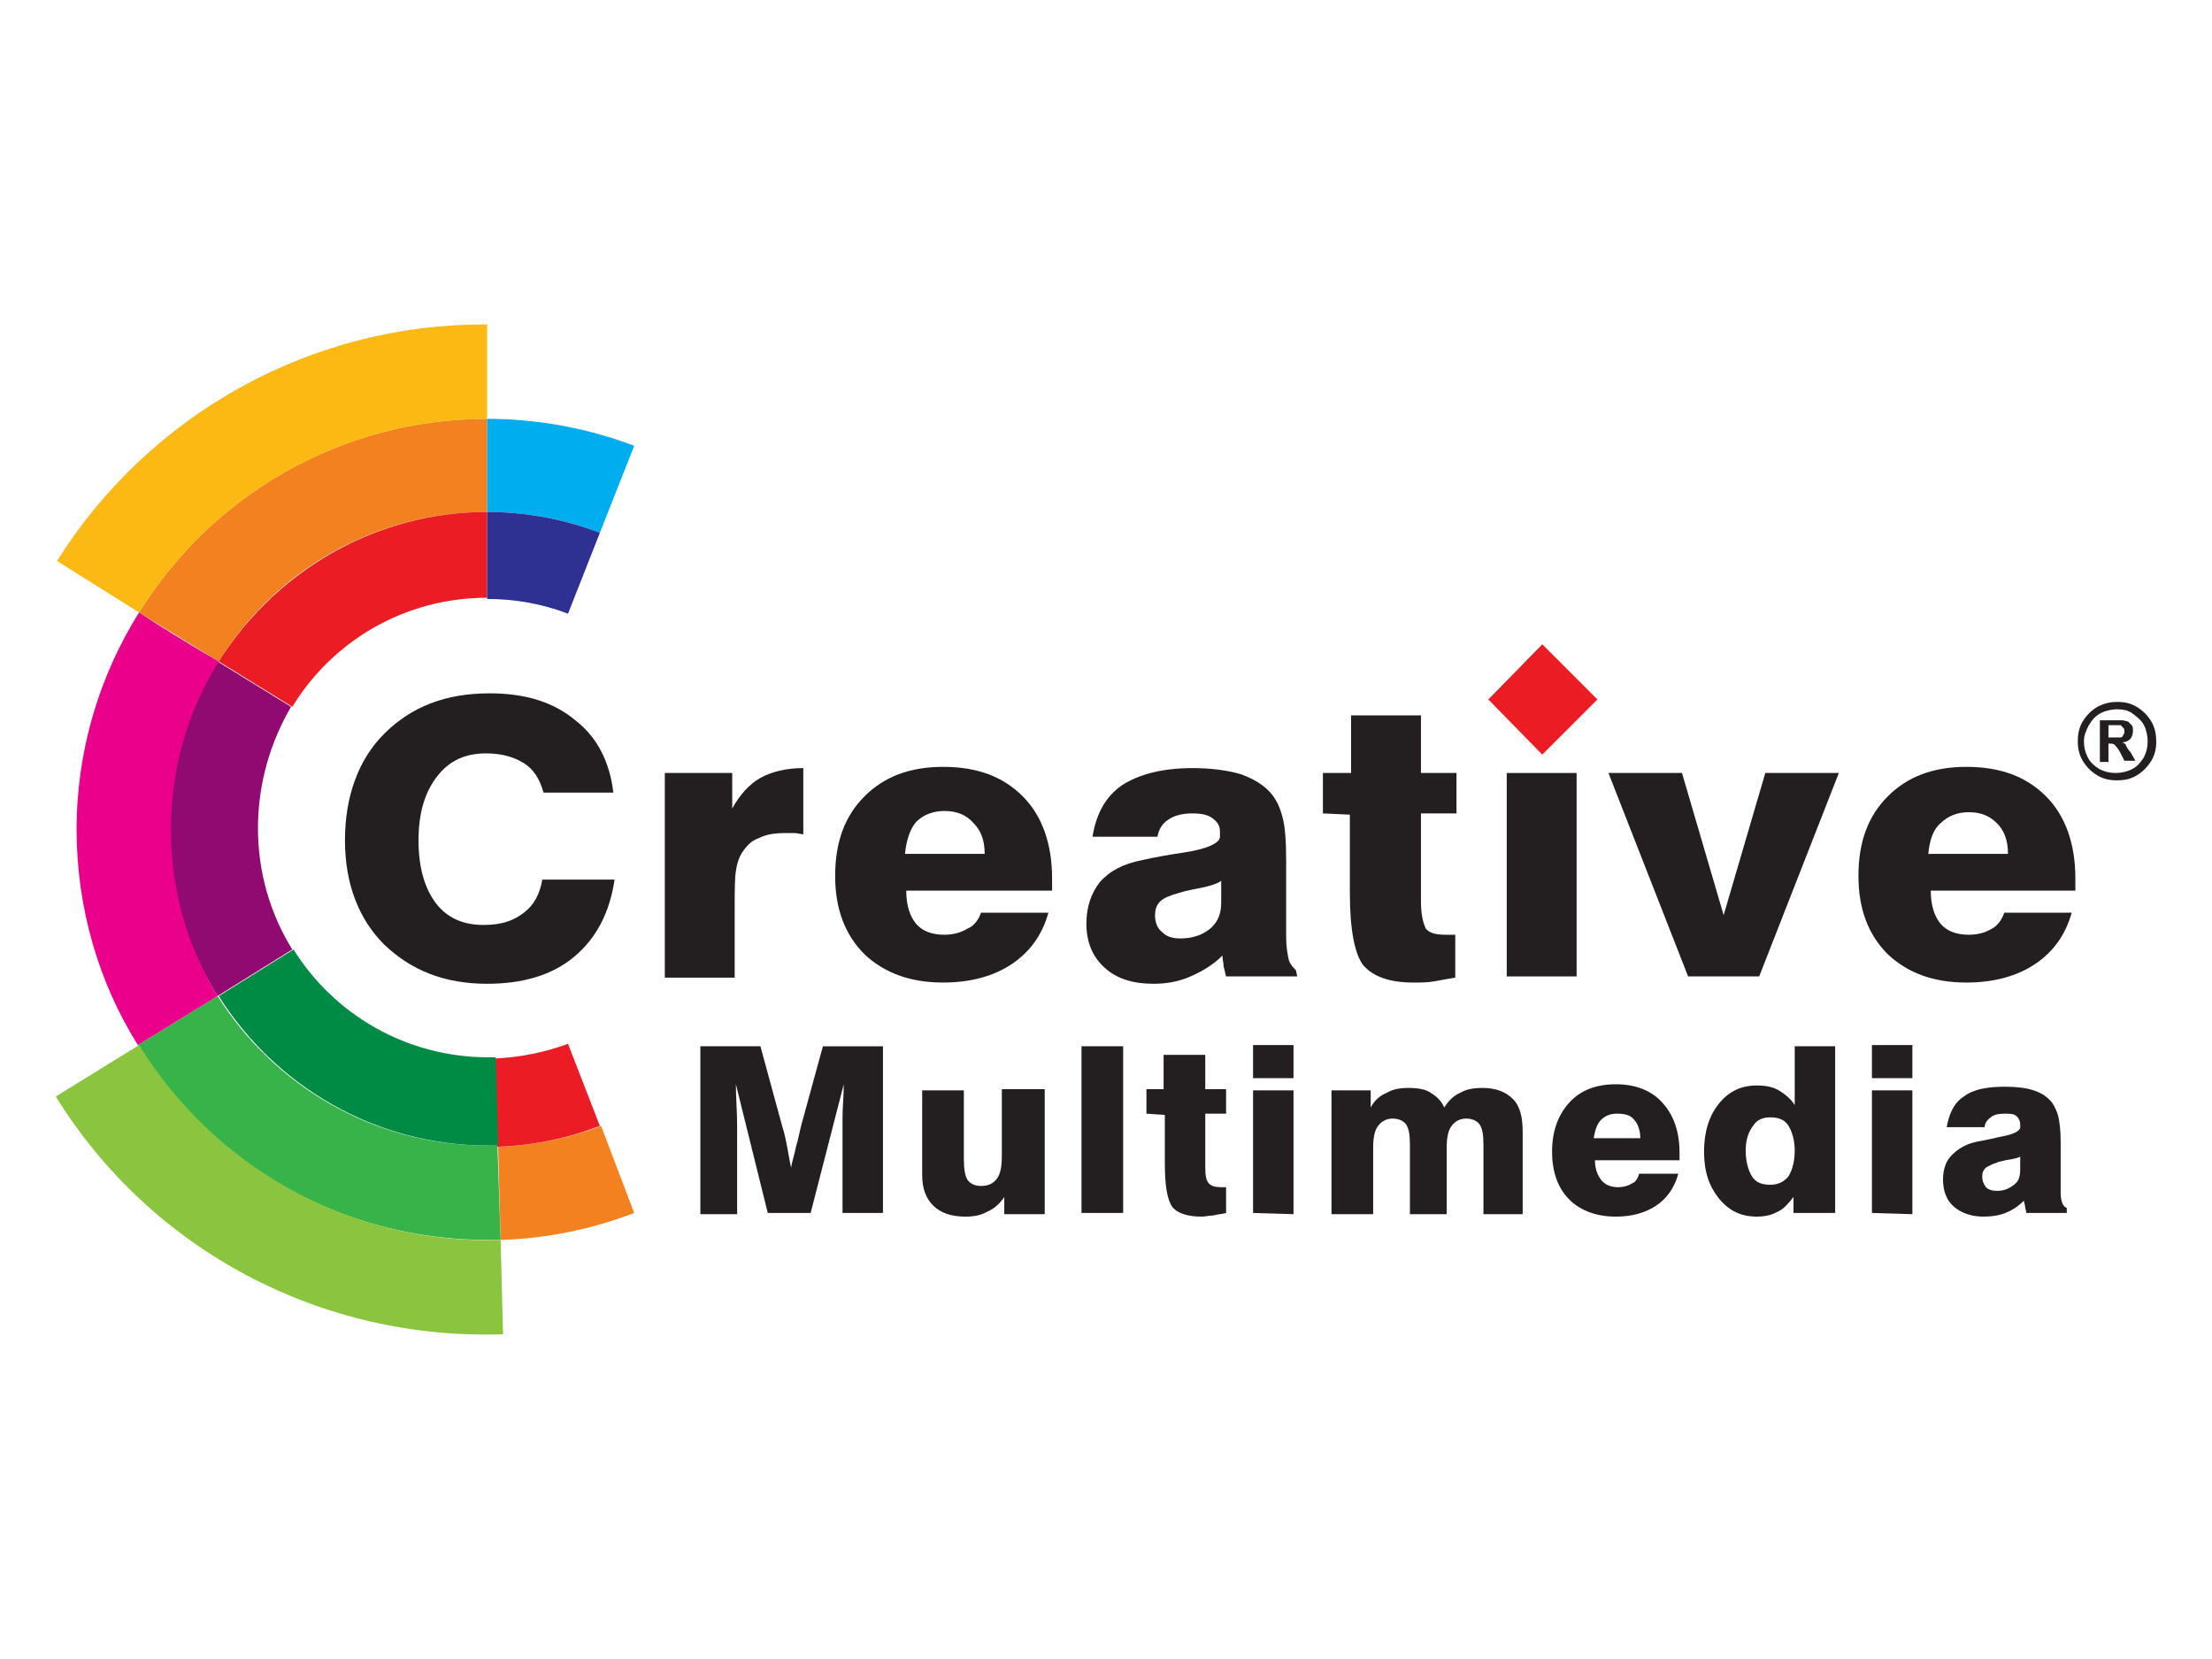 <?xml version="1.0" encoding="utf-8"?>
<!-- Generator: Adobe Illustrator 16.0.0, SVG Export Plug-In . SVG Version: 6.00 Build 0)  -->
<!DOCTYPE svg PUBLIC "-//W3C//DTD SVG 1.1//EN" "http://www.w3.org/Graphics/SVG/1.1/DTD/svg11.dtd">
<svg version="1.1" id="Layer_1" xmlns="http://www.w3.org/2000/svg" xmlns:xlink="http://www.w3.org/1999/xlink" x="0px" y="0px"
	 width="800px" height="600px" viewBox="0 0 800 600" enable-background="new 0 0 800 600" xml:space="preserve">
<g>
	<path fill="#F48120" d="M229.363,438.676c-15.069,5.762-31.468,9.307-48.31,9.75l-0.887-33.684
		c12.854-0.443,25.707-3.104,37.23-7.535L229.363,438.676z"/>
	<path fill="#EC1C24" d="M216.953,407.207c-11.524,4.432-23.934,7.092-37.23,7.535l-0.887-31.912
		c9.308-0.443,18.172-2.215,26.593-5.318L216.953,407.207z"/>
	<path fill="#37B34A" d="M181.053,448.426c-1.773,0-3.103,0-4.875,0c-53.186,0-100.166-27.922-126.316-70.471l28.809-17.729
		c20.388,32.355,56.288,54.072,97.507,54.072c1.33,0,2.659,0,3.546,0l-0.887-31.912L181.053,448.426z"/>
	<path fill="#008B44" d="M180.166,414.299c-1.33,0-2.659,0-3.545,0c-41.219,0-77.119-21.717-97.507-54.072l27.036-16.842
		c14.626,23.49,40.776,39.002,70.471,39.002c0.886,0,1.773,0,2.659,0L180.166,414.299z"/>
	<path fill="#900A72" d="M78.67,360.227c-11.081-17.729-17.285-38.115-17.285-60.277c0-22.161,6.205-42.992,17.285-60.72
		l26.593,16.399c-7.535,12.853-11.967,27.922-11.967,43.878c0,15.957,4.432,31.025,12.41,43.879L78.67,360.227z"/>
	<path fill="#F48120" d="M50.305,221.5c26.149-42.105,72.687-70.028,125.873-70.028v33.685c-41.219,0-77.119,21.717-97.063,54.072
		L50.305,221.5z"/>
	<path fill="#EC1C24" d="M79.114,239.229c20.388-32.354,56.288-54.072,97.063-54.072v31.024c-29.695,0-55.845,15.513-70.471,39.446
		L79.114,239.229z"/>
	<path fill="#00ADEE" d="M176.177,151.473c18.615,0,36.787,3.546,53.186,9.751l-12.41,31.468
		c-12.854-4.875-26.593-7.534-40.776-7.534V151.473z"/>
	<path fill="#2E3191" d="M176.177,185.157c14.183,0,27.922,2.659,40.776,7.534l-11.524,29.252
		c-9.307-3.546-19.058-5.319-29.252-5.319V185.157z"/>
	<path fill="#231F20" d="M747.923,438.676h-15.069c0-0.887-0.443-1.33-0.443-2.217s-0.443-1.33-0.443-2.215
		c-2.216,2.215-4.433,3.545-6.648,4.432s-4.875,1.33-7.978,1.33c-4.433,0-7.978-1.33-10.637-3.547
		c-2.66-2.215-3.989-5.762-3.989-9.75c0-3.547,0.887-6.648,3.103-8.865c2.216-2.215,4.875-3.988,8.864-4.875
		c2.216-0.443,4.875-0.887,8.421-1.773c5.318-0.885,7.535-2.215,7.535-3.545v-0.887c0-1.33-0.443-2.215-1.33-3.102
		s-2.659-0.887-4.433-0.887c-2.216,0-3.988,0.443-4.875,1.33c-1.33,0.887-2.216,2.215-2.216,3.545h-13.74
		c0.887-4.875,2.66-8.863,6.205-11.08c3.546-2.66,8.421-3.545,15.069-3.545c3.989,0,7.534,0.441,10.194,1.328
		c2.659,0.887,4.875,2.217,6.648,4.434c0.886,1.328,1.772,3.102,2.216,4.875c0.443,1.771,0.886,4.875,0.886,9.307v16.842
		c0,2.217,0,3.547,0.443,4.877c0.443,1.328,0.887,1.771,1.773,2.215v1.773H747.923L747.923,438.676z M731.523,417.844
		c-1.329,0.887-3.103,1.33-6.205,1.773c-1.329,0.443-2.659,0.443-3.103,0.887c-1.772,0.443-3.103,1.33-3.988,1.773
		c-0.887,0.885-1.33,1.771-1.33,3.102c0,1.773,0.443,2.66,1.33,3.988c0.886,0.887,2.216,1.33,3.988,1.33
		c2.66,0,4.433-0.887,6.205-2.215c1.773-1.33,2.217-3.104,2.217-5.762v-4.877H731.523z M677.009,438.676v-44.322h14.626v44.766
		L677.009,438.676L677.009,438.676z M677.009,389.922v-11.967h14.626v11.967H677.009z M631.357,416.072
		c0,3.988,0.887,7.09,2.216,9.307c1.33,2.217,3.546,3.104,6.648,3.104c2.659,0,4.875-0.887,6.648-3.104
		c1.329-2.217,2.216-5.318,2.216-9.307c0-3.547-0.887-6.648-2.216-8.865c-1.33-2.215-3.546-3.102-6.648-3.102
		c-2.659,0-4.875,0.887-6.205,3.102C632.244,409.424,631.357,412.525,631.357,416.072z M663.712,378.398v60.277h-15.069v-5.762
		c-1.772,2.215-3.546,4.432-5.762,5.318c-2.216,1.33-4.875,1.773-7.534,1.773c-5.762,0-10.194-2.217-13.74-6.648
		c-3.545-4.434-5.318-9.752-5.318-16.842c0-7.092,1.773-12.854,5.318-17.287c3.546-4.432,7.979-6.646,13.74-6.646
		c3.103,0,5.762,0.443,7.978,1.771c2.216,1.33,4.433,3.104,5.762,5.318v-21.273H663.712z M592.798,424.492h14.183
		c-1.329,4.875-3.988,8.865-7.978,11.523c-3.989,2.66-8.864,3.99-14.626,3.99c-7.092,0-12.854-2.217-16.843-6.205
		c-3.988-3.99-6.205-9.752-6.205-17.285c0-7.535,2.217-13.297,6.205-17.729c3.989-4.434,9.751-6.648,16.843-6.648
		c7.091,0,12.853,2.215,16.842,6.648c3.989,4.432,6.205,10.193,6.205,18.17c0,0.887,0,1.33,0,1.773s0,0.887,0,0.887h-30.582
		c0,3.104,0.887,5.318,2.217,7.092c1.329,1.773,3.545,2.658,6.204,2.658c1.773,0,3.546-0.443,4.876-1.328
		C591.468,427.596,592.354,426.266,592.798,424.492z M576.399,411.639h16.842c0-2.658-0.887-5.318-2.216-6.646
		c-1.33-1.773-3.546-2.217-6.205-2.217s-4.433,0.887-5.762,2.217C577.729,406.32,576.842,408.537,576.399,411.639z M481.552,438.676
		v-44.322h14.183v6.205c1.329-2.658,3.546-4.432,5.762-5.318c2.216-1.33,4.875-1.773,7.978-1.773s6.205,0.443,7.979,1.773
		c2.216,1.33,3.988,3.104,4.875,5.318c1.329-2.215,3.546-4.432,5.762-5.318c2.216-1.33,4.875-1.773,7.978-1.773
		c4.876,0,8.421,1.33,11.081,3.99c2.658,2.658,3.545,6.648,3.545,11.967v29.695H536.51v-25.264c0-3.545-0.443-5.762-1.33-7.092
		c-0.886-1.33-2.659-2.215-4.875-2.215s-3.989,0.885-5.318,2.658c-1.33,1.773-1.772,4.432-1.772,7.979v23.934h-13.297v-25.264
		c0-3.545-0.443-5.762-1.33-7.092c-0.886-1.33-2.659-2.215-4.875-2.215s-3.989,0.885-5.318,2.658
		c-1.33,1.773-1.773,4.432-1.773,7.979v23.934h-15.068V438.676z M453.186,438.676v-44.322h14.626v44.766L453.186,438.676
		L453.186,438.676z M453.186,389.922v-11.967h14.626v11.967H453.186z M414.626,402.775v-8.865h6.205V381.5H435.9v12.41h7.534v8.865
		H435.9v19.502c0,3.102,0.443,4.875,1.33,5.762c0.886,0.885,2.216,1.328,4.432,1.328c0.443,0,0.887,0,0.887,0
		c0.443,0,0.443,0,0.886,0v9.309c-1.329,0.443-3.103,0.443-4.432,0.887c-1.33,0-3.103,0.443-4.433,0.443
		c-5.318,0-8.864-1.33-10.637-3.547c-1.772-2.658-2.659-7.535-2.659-15.955v-17.285L414.626,402.775L414.626,402.775z
		 M391.136,438.676v-60.277h15.069v60.277H391.136z M377.839,394.354v44.766h-14.626v-6.205c-1.773,2.658-3.989,4.432-6.205,5.318
		c-2.216,1.33-4.875,1.773-7.978,1.773c-4.875,0-8.864-1.33-11.523-3.99c-2.659-2.658-3.989-6.205-3.989-11.08v-30.582h15.069v24.82
		c0,3.547,0.443,6.205,1.33,7.535c0.886,1.33,2.659,2.215,4.875,2.215c2.659,0,4.432-0.885,5.762-2.658s1.773-4.432,1.773-8.422
		V393.91h15.512V394.354z M253.296,438.676v-60.277h21.717l7.978,29.252c0.886,2.66,1.33,5.318,1.773,7.535
		c0.443,2.658,0.886,4.875,1.33,7.092c0.443-2.66,1.33-4.877,1.773-7.535c0.886-2.66,1.33-5.762,2.216-8.865l7.535-27.479h21.718
		v60.277h-14.626v-26.594c0-1.771,0-4.432,0-7.977c0-3.547,0.443-7.535,0.443-11.967l-11.967,46.537h-15.512l-11.524-46.537
		c0,5.318,0.443,10.193,0.443,14.625s0,7.535,0,10.195v22.16h-13.296V438.676z"/>
	<path fill="#231F20" d="M222.271,318.121c-1.773,11.967-6.648,21.275-14.626,27.922c-7.978,6.648-18.615,9.752-31.468,9.752
		c-15.512,0-27.479-4.875-37.23-14.184c-9.307-9.307-14.183-22.16-14.183-37.674c0-15.955,4.875-29.251,14.183-38.559
		c9.751-9.75,22.161-14.626,38.117-14.626c12.853,0,23.047,3.103,31.025,9.751c7.978,6.205,12.41,15.069,13.739,26.149h-25.263
		c-1.33-4.875-3.545-8.421-7.091-10.637c-3.545-2.216-7.978-3.545-13.739-3.545c-7.535,0-13.297,2.659-17.729,8.421
		s-6.648,13.296-6.648,23.046c0,9.752,2.216,17.287,6.205,22.605c3.989,5.318,9.75,7.977,17.285,7.977
		c6.205,0,10.637-1.328,14.626-4.432c3.546-2.658,5.762-6.648,6.648-11.967H222.271z"/>
	<path fill="#231F20" d="M240.443,353.135v-73.573h24.376v12.853c2.66-4.875,6.205-8.864,10.194-11.08
		c3.989-2.216,9.308-3.546,15.513-3.546v23.934c-0.886,0-2.216-0.443-3.103-0.443c-0.886,0-2.216,0-3.103,0
		c-3.989,0-7.091,0.443-9.75,1.772c-2.659,0.886-4.432,2.659-6.205,5.319c-0.886,1.33-1.773,3.545-2.216,6.648
		c-0.443,2.658-0.443,7.533-0.443,13.738v24.82h-25.263V353.135L240.443,353.135z"/>
	<path fill="#231F20" d="M354.792,330.088h24.376c-2.216,7.979-6.648,14.184-13.296,18.615c-6.648,4.432-15.069,6.648-24.82,6.648
		c-11.967,0-21.274-3.545-28.366-10.193c-7.091-7.092-10.637-16.4-10.637-28.367c0-12.41,3.546-21.717,10.637-28.809
		s16.399-10.637,28.366-10.637c12.41,0,21.717,3.546,28.809,10.637c7.092,7.091,10.637,17.285,10.637,29.695c0,1.33,0,2.217,0,2.66
		s0,1.33,0,1.773h-52.742c0,5.318,1.33,9.307,3.546,11.965c2.216,2.66,5.762,3.99,10.194,3.99c3.545,0,6.205-0.887,8.421-2.217
		C352.133,334.963,353.906,332.748,354.792,330.088 M327.313,308.814h28.809c0-4.877-1.33-8.422-3.989-11.081
		c-2.659-3.103-6.205-4.433-10.637-4.433c-3.989,0-7.535,1.33-10.194,3.989C329.086,299.949,327.756,303.938,327.313,308.814z"/>
	<path fill="#231F20" d="M469.142,353.135h-25.707c-0.442-1.328-0.442-2.215-0.886-3.545c0-1.33-0.443-2.66-0.443-3.988
		c-3.546,3.545-7.535,5.762-11.523,7.533c-3.989,1.773-8.421,2.66-13.297,2.66c-7.534,0-13.296-1.773-17.729-5.762
		c-4.432-3.99-6.648-9.309-6.648-15.957c0-6.203,1.773-11.08,4.875-15.068c3.546-3.988,8.421-6.648,15.513-7.979
		c3.988-0.885,8.421-1.771,14.626-2.658c8.864-1.33,13.296-3.547,13.296-5.763v-1.772c0-2.216-0.886-3.546-2.659-4.875
		c-1.772-1.33-3.989-1.773-7.534-1.773c-3.546,0-6.648,0.886-8.421,2.216c-2.217,1.33-3.546,3.546-3.989,6.205h-23.49
		c1.329-8.421,4.875-14.626,10.637-18.615c6.205-3.989,14.626-6.205,25.706-6.205c6.648,0,12.854,0.886,17.286,2.216
		c4.875,1.772,8.421,3.989,11.08,7.091c1.772,2.216,3.103,4.875,3.989,8.421c0.886,3.103,1.329,8.42,1.329,15.512v27.924
		c0,3.545,0.443,5.762,0.887,7.977c0.443,1.773,1.772,3.104,2.659,3.99L469.142,353.135L469.142,353.135z M441.662,318.564
		c-1.772,1.33-5.318,2.217-10.194,3.104c-2.216,0.443-3.988,0.885-5.318,1.328c-3.103,0.887-5.318,1.773-6.648,3.104
		c-1.329,1.33-1.772,3.102-1.772,4.875c0,2.66,0.887,4.875,2.659,6.205c1.773,1.773,3.989,2.217,6.648,2.217
		c4.432,0,7.978-1.33,10.637-3.547c2.659-2.215,3.989-5.318,3.989-9.307V318.564z"/>
	<path fill="#231F20" d="M478.449,294.188v-14.626h10.193V258.73h25.264v20.831h12.853v14.626h-12.853V326.1
		c0,4.875,0.886,7.977,1.772,9.75c1.33,1.773,3.989,2.217,7.535,2.217c0.886,0,1.329,0,1.772,0s0.887,0,1.329,0v15.512
		c-2.659,0.443-5.318,0.887-7.534,1.33c-2.659,0.443-4.875,0.443-7.534,0.443c-8.864,0-14.627-2.217-18.172-6.205
		c-3.103-3.988-4.876-12.854-4.876-26.15v-28.365L478.449,294.188L478.449,294.188z"/>
	<rect x="544.931" y="279.562" fill="#231F20" width="25.264" height="73.573"/>
	<polygon fill="#231F20" points="610.526,353.135 581.718,279.562 608.311,279.562 623.38,330.975 638.449,279.562 665.042,279.562 
		636.232,353.135 	"/>
	<path fill="#231F20" d="M724.875,330.088h24.377c-2.216,7.979-6.647,14.184-13.296,18.615s-15.069,6.648-24.82,6.648
		c-11.967,0-21.274-3.545-28.365-10.193c-7.092-7.092-10.638-16.4-10.638-28.367c0-12.41,3.546-21.717,10.638-28.809
		c7.091-7.091,16.398-10.637,28.365-10.637c12.41,0,21.718,3.546,28.809,10.637c7.092,7.091,10.638,17.285,10.638,29.695
		c0,1.33,0,2.217,0,2.66s0,1.33,0,1.773h-52.3c0,5.318,1.33,9.307,3.546,11.965c2.216,2.66,5.762,3.99,10.194,3.99
		c3.545,0,6.205-0.887,8.421-2.217C722.216,334.963,723.989,332.748,724.875,330.088 M697.396,308.814h28.809
		c0-4.877-1.33-8.422-3.989-11.081c-2.659-2.66-5.762-3.989-10.193-3.989c-3.989,0-7.535,1.33-10.194,3.989
		C699.169,299.949,697.839,303.938,697.396,308.814z"/>
	<polygon fill="#EC1C24" points="557.784,272.913 538.282,252.969 557.784,233.024 577.729,252.969 	"/>
	<path fill="#231F20" d="M762.549,266.708h1.329c1.773,0,2.659,0,3.103,0s0.887-0.443,0.887-0.886
		c0.443-0.443,0.443-0.886,0.443-1.33s0-0.887-0.443-1.33c-0.443-0.443-0.443-0.443-0.887-0.887c-0.443,0-1.329,0-3.103,0h-1.329
		V266.708z M759.446,275.572v-15.069h3.103c2.659,0,4.432,0,4.875,0c0.887,0,1.772,0.443,2.216,0.443
		c0.443,0.443,0.887,0.887,1.33,1.33c0.443,0.443,0.443,1.33,0.443,2.216c0,0.886-0.443,2.216-0.887,2.659
		c-0.887,0.887-1.772,1.33-3.103,1.33c0.443,0,0.887,0.443,0.887,0.443c0.443,0,0.443,0.443,0.886,1.33c0,0,0.443,0.886,1.33,1.773
		l1.773,3.103h-3.989l-1.33-2.66c-0.886-1.772-1.772-2.659-2.216-3.102c-0.443-0.443-1.33-0.443-2.216-0.443l0,0v6.648H759.446z
		 M765.651,256.514c-1.773,0-3.989,0.443-5.762,1.33c-1.773,0.887-3.103,2.216-4.433,4.432c-0.887,1.773-1.772,3.546-1.772,5.762
		c0,2.216,0.443,3.989,1.329,5.762c0.887,1.772,2.216,3.103,4.433,4.432c1.772,0.886,3.546,1.33,5.762,1.33
		c1.772,0,3.988-0.443,5.762-1.33c1.772-0.887,3.103-2.216,4.432-4.432c0.887-1.773,1.33-3.546,1.33-5.762
		c0-1.773-0.443-3.989-1.33-5.762c-0.886-1.772-2.659-3.102-4.432-4.432C769.64,256.958,767.867,256.514,765.651,256.514z
		 M765.651,253.855c2.659,0,4.875,0.443,7.091,1.773s3.989,3.103,5.319,5.318c1.329,2.216,1.772,4.875,1.772,7.092
		c0,2.659-0.443,4.875-1.772,7.091c-1.33,2.216-3.104,3.989-5.319,5.318s-4.432,1.773-7.091,1.773c-2.66,0-4.876-0.443-7.092-1.773
		s-3.989-3.103-5.318-5.318c-1.33-2.216-1.773-4.432-1.773-7.091c0-2.66,0.443-4.875,1.773-7.092
		c1.329-2.216,3.103-3.989,5.318-5.318C761.219,254.298,763.435,253.855,765.651,253.855z"/>
	<path fill="#EB008B" d="M78.67,360.227c-11.523,7.092-23.047,14.184-28.809,17.729c-14.183-22.604-22.161-49.641-22.161-78.006
		c0-28.809,8.421-55.845,22.604-78.449c5.319,3.546,17.285,11.081,28.809,17.729c-11.081,17.729-17.286,38.56-17.286,60.72
		C61.828,322.111,68.033,342.941,78.67,360.227"/>
	<path fill="#FCB813" d="M50.305,221.5l-29.695-18.615c33.684-53.629,92.632-85.983,155.568-85.541v34.127
		C122.992,151.473,76.454,179.395,50.305,221.5"/>
	<path fill="#8BC53F" d="M50.305,377.955c27.922,45.207,77.563,72.244,130.748,70.471l0.886,34.127
		c-65.595,2.217-127.202-30.137-161.773-85.982L50.305,377.955z"/>
</g>
</svg>
